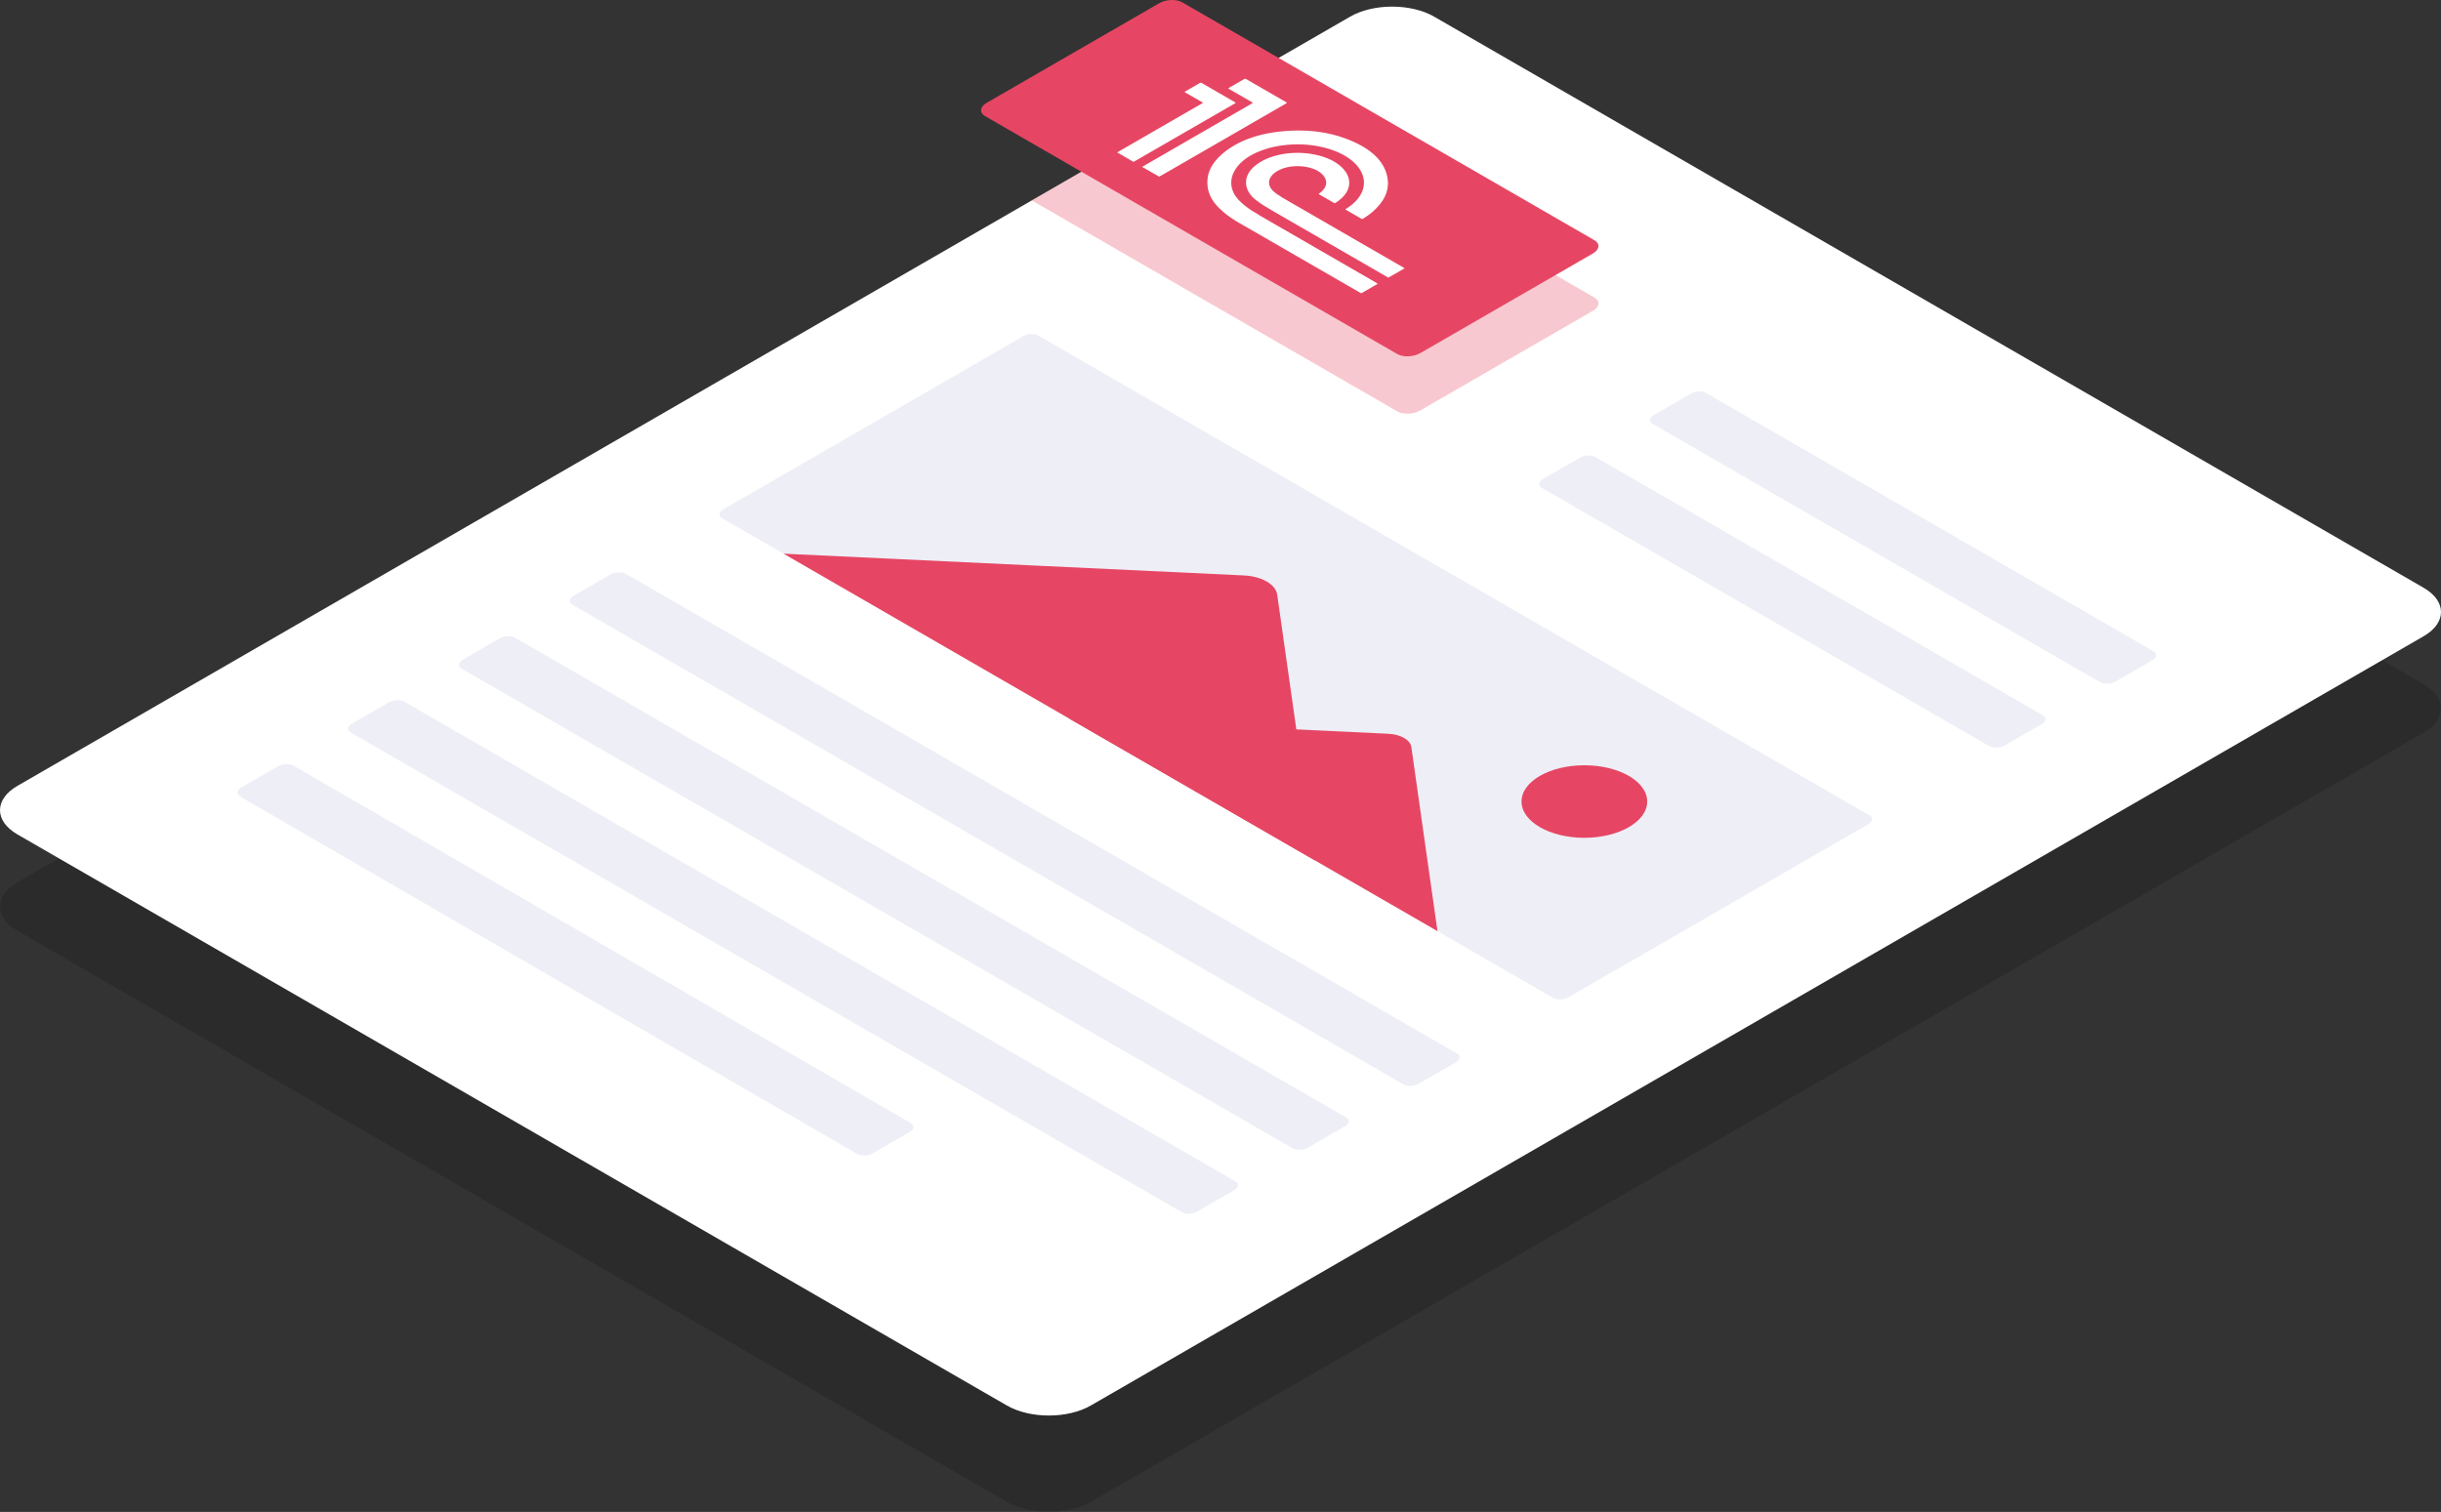 <?xml version="1.0" encoding="UTF-8"?> <!-- Generator: Adobe Illustrator 24.1.2, SVG Export Plug-In . SVG Version: 6.00 Build 0) --> <svg xmlns="http://www.w3.org/2000/svg" xmlns:xlink="http://www.w3.org/1999/xlink" id="Слой_1" x="0px" y="0px" viewBox="0 0 253.092 156.81" style="enable-background:new 0 0 253.092 156.81;" xml:space="preserve"><rect x="0" y="0" width="253.092" height="156.81" fill="#333333" stroke="none"/> <style type="text/css"> .st0{opacity:0.15;} .st1{fill:#FFFFFF;} .st2{fill:#EEEEF6;} .st3{opacity:0.3;fill:#E64663;} .st4{fill:#E64663;} </style> <g> <path class="st0" d="M104.393,155.768L1.805,96.539c-2.406-1.389-2.406-3.642-0-5.031 L139.986,11.729c2.406-1.389,6.307-1.389,8.714,0l102.588,59.229 c2.406,1.389,2.406,3.642,0,5.031L113.106,155.768 C110.7,157.158,106.799,157.158,104.393,155.768z"></path> <path class="st1" d="M104.393,145.768L1.805,86.539c-2.406-1.389-2.406-3.642-0-5.031 L139.986,1.729c2.406-1.389,6.307-1.389,8.714,0l102.588,59.229 c2.406,1.389,2.406,3.642,0,5.031L113.106,145.768 C110.7,147.158,106.799,147.158,104.393,145.768z"></path> <path class="st2" d="M217.749,70.753l-46.395-26.786c-0.407-0.235-0.356-0.646,0.114-0.917 l3.843-2.219c0.47-0.271,1.181-0.301,1.588-0.066l46.395,26.786 c0.407,0.235,0.356,0.646-0.114,0.917l-3.843,2.219 C218.867,70.959,218.156,70.988,217.749,70.753z"></path> <path class="st2" d="M206.263,77.385l-46.395-26.786c-0.407-0.235-0.356-0.646,0.114-0.917 l3.843-2.219c0.47-0.271,1.181-0.301,1.588-0.066l46.395,26.786 c0.407,0.235,0.356,0.646-0.114,0.917l-3.843,2.219 C207.381,77.59,206.67,77.62,206.263,77.385z"></path> <path class="st2" d="M145.51,112.46L59.344,62.713c-0.407-0.235-0.356-0.646,0.114-0.917 l3.843-2.219c0.47-0.271,1.181-0.301,1.588-0.066l86.165,49.748 c0.407,0.235,0.356,0.646-0.114,0.917l-3.843,2.219 C146.628,112.666,145.917,112.695,145.51,112.46z"></path> <path class="st2" d="M134.024,119.092L47.858,69.344c-0.407-0.235-0.356-0.646,0.114-0.917 l3.843-2.219c0.47-0.271,1.181-0.301,1.588-0.066l86.165,49.748 c0.407,0.235,0.356,0.646-0.114,0.917l-3.843,2.219 C135.142,119.297,134.431,119.327,134.024,119.092z"></path> <path class="st2" d="M122.538,125.723L36.372,75.976 c-0.407-0.235-0.356-0.646,0.114-0.917l3.843-2.219 c0.47-0.271,1.181-0.301,1.588-0.066l86.165,49.748 c0.407,0.235,0.356,0.646-0.114,0.917l-3.843,2.219 C123.656,125.929,122.945,125.958,122.538,125.723z"></path> <path class="st2" d="M88.89,119.685l-64.004-37.078c-0.407-0.235-0.356-0.646,0.114-0.917 l3.843-2.219c0.47-0.271,1.181-0.301,1.588-0.066L94.435,116.484 c0.407,0.235,0.356,0.646-0.114,0.917l-3.843,2.219 C90.008,119.891,89.297,119.92,88.89,119.685z"></path> <path class="st3" d="M144.879,42.667l-37.899-21.881l20.442-11.802L165.322,30.864 c0.611,0.353,0.534,0.968-0.171,1.376l-17.889,10.328 C146.557,42.975,145.49,43.019,144.879,42.667z"></path> <g> <path class="st2" d="M161.038,103.495l-86.165-49.748c-0.407-0.235-0.356-0.646,0.114-0.917 l31.091-17.95c0.47-0.271,1.181-0.301,1.588-0.066l86.165,49.748 c0.407,0.235,0.356,0.646-0.114,0.917l-31.091,17.95 C162.156,103.701,161.445,103.73,161.038,103.495z"></path> <path class="st4" d="M128.98,59.682c1.837,0.087,3.295,0.929,3.445,1.989l1.825,12.862 l2.086,14.701l-27.548-15.905L81.24,57.424l25.462,1.204L128.98,59.682z"></path> <path class="st4" d="M143.948,76.102c1.272,0.06,2.282,0.643,2.386,1.378l1.264,8.909 l1.445,10.182l-19.081-11.016l-19.08-11.016l17.636,0.834L143.948,76.102z"></path> <ellipse class="st4" cx="164.272" cy="83.13" rx="6.516" ry="3.762"></ellipse> </g> <path class="st4" d="M144.879,36.721L102.131,12.04c-0.611-0.353-0.534-0.968,0.171-1.376 l17.889-10.328c0.705-0.407,1.772-0.451,2.383-0.099l42.748,24.681 c0.611,0.353,0.534,0.968-0.171,1.376l-17.889,10.328 C146.557,37.029,145.49,37.074,144.879,36.721z"></path> <g> <path class="st1" d="M128.433,23.091c-0.043-0.025-0.085-0.049-0.128-0.074 c-0.042-0.025-0.085-0.049-0.127-0.074c-0.711-0.44-1.342-0.915-1.854-1.44 c-0.639-0.655-1.008-1.361-1.109-2.11c-0.166-1.221,0.287-2.361,1.459-3.384 c1.719-1.5,4.155-2.325,7.264-2.458c1.984-0.085,3.846,0.179,5.526,0.796 c2.643,0.97,4.13,2.367,4.406,4.17c0.195,1.271-0.371,2.44-1.609,3.498 c-0.276,0.236-0.594,0.452-0.927,0.662c-0.068,0.043-0.108,0.051-0.187,0.005 c-0.525-0.308-1.055-0.613-1.587-0.917c-0.072-0.041-0.063-0.064,0.001-0.104 c2.012-1.252,2.433-3.062,1.067-4.574c-1.247-1.382-3.891-2.226-6.581-2.106 c-1.454,0.065-2.746,0.362-3.88,0.89c-2.117,0.984-3.021,2.705-2.22,4.205 c0.255,0.477,0.678,0.9,1.186,1.298c0.397,0.311,0.842,0.598,1.322,0.867 c0.123,0.1,0.283,0.18,0.431,0.265c3.941,2.277,7.883,4.553,11.826,6.829 c0.155,0.09,0.155,0.09-0.005,0.182c-0.523,0.301-1.046,0.602-1.569,0.903 c-0.051-0.028-0.102-0.056-0.152-0.084c-3.981-2.298-7.962-4.597-11.943-6.895 c-0.046-0.027-0.094-0.052-0.141-0.078c-0.078-0.045-0.156-0.09-0.235-0.135 C128.589,23.182,128.511,23.137,128.433,23.091z"></path> <path class="st1" d="M145.635,27.827c-0.562,0.323-1.123,0.646-1.685,0.968 c-0.04-0.022-0.08-0.044-0.119-0.067c-3.97-2.292-7.941-4.584-11.91-6.877 c-0.6-0.346-1.183-0.7-1.693-1.095c-1.33-1.028-1.388-2.496-0.121-3.551 c1.328-1.105,3.628-1.591,5.864-1.24c3.401,0.535,4.985,2.837,3.15,4.575 c-0.189,0.179-0.404,0.345-0.65,0.499c-0.064,0.04-0.099,0.039-0.164,0.001 c-0.505-0.295-1.013-0.588-1.523-0.88c-0.062-0.036-0.069-0.054-0.008-0.097 c0.9-0.617,0.971-1.444,0.186-2.109c-0.891-0.754-2.795-0.954-4.09-0.428 c-1.059,0.43-1.52,1.147-1.185,1.864c0.138,0.296,0.438,0.543,0.771,0.778 c0.341,0.24,0.725,0.458,1.104,0.677c3.979,2.3,7.96,4.597,11.941,6.896 C145.549,27.77,145.591,27.799,145.635,27.827z"></path> <path class="st1" d="M120.19,18.324c-0.59-0.339-1.179-0.678-1.769-1.016 c0.044-0.027,0.088-0.056,0.134-0.082c3.743-2.161,7.486-4.322,11.229-6.483 c0.138-0.08,0.138-0.08-0.005-0.163c-0.781-0.451-1.562-0.903-2.346-1.352 c-0.081-0.046-0.092-0.072-0.004-0.121c0.526-0.299,1.048-0.601,1.567-0.904 c0.073-0.042,0.113-0.055,0.199-0.005c1.389,0.806,2.781,1.61,4.177,2.411 c0.103,0.059,0.043,0.082-0.023,0.121c-3.85,2.222-7.7,4.445-11.55,6.668 C121.264,17.705,120.727,18.014,120.19,18.324z"></path> <path class="st1" d="M117.526,16.789c-0.565-0.328-1.13-0.655-1.696-0.983 c1.47-0.849,2.939-1.698,4.409-2.547c1.466-0.847,2.932-1.694,4.402-2.539 c0.083-0.048,0.087-0.074,0.001-0.122c-0.583-0.332-1.158-0.668-1.74-1 c-0.084-0.048-0.085-0.073-0-0.121c0.505-0.287,1.005-0.576,1.503-0.867 c0.071-0.042,0.11-0.047,0.188-0.003c1.151,0.668,2.306,1.334,3.461,2 c0.06,0.035,0.093,0.056,0.013,0.102c-3.511,2.024-7.02,4.05-10.529,6.075 C117.535,16.785,117.53,16.787,117.526,16.789z"></path> </g> </g> </svg> 